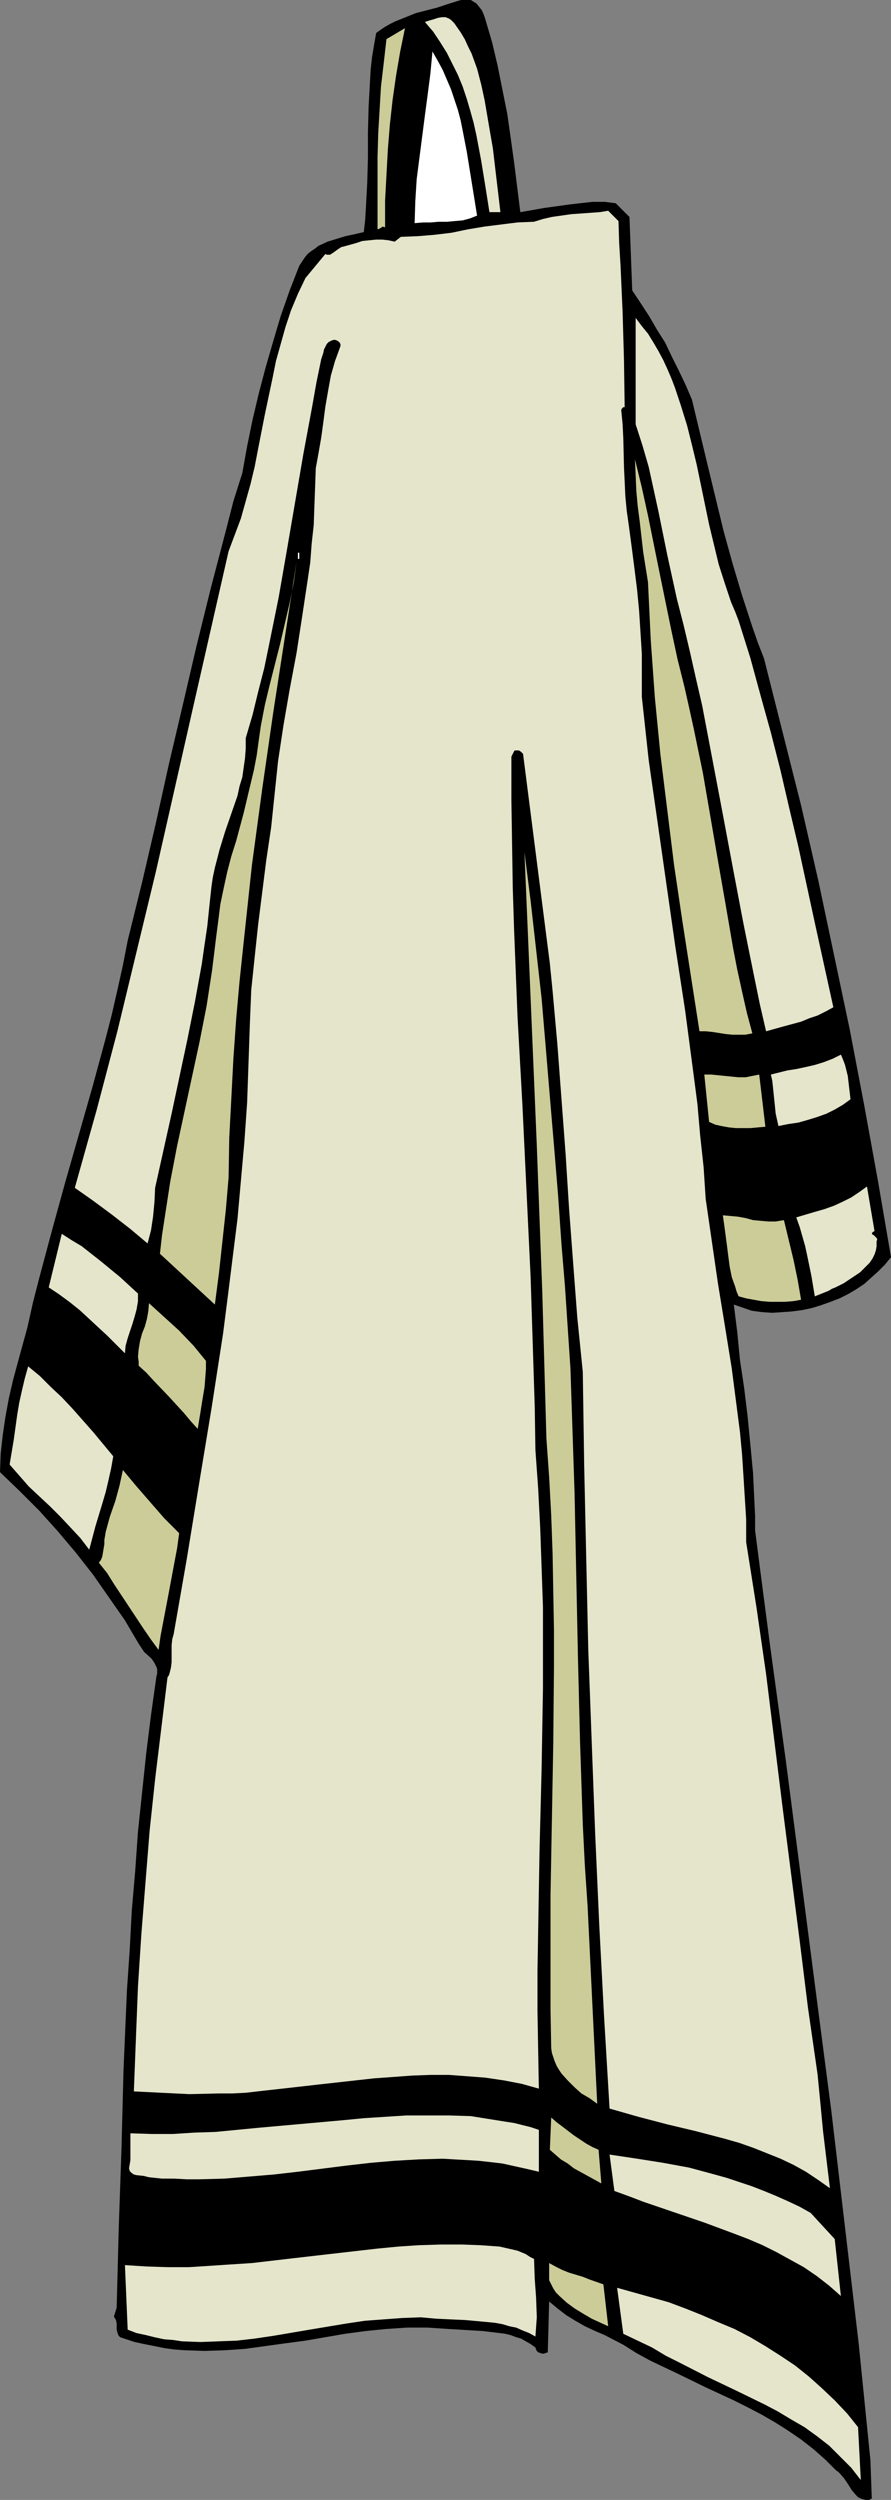<?xml version="1.0" encoding="UTF-8" standalone="no"?>
<svg
   version="1.0"
   width="55.494mm"
   height="155.668mm"
   id="svg24"
   sodipodi:docname="Bathrobe - Hanging.wmf"
   xmlns:inkscape="http://www.inkscape.org/namespaces/inkscape"
   xmlns:sodipodi="http://sodipodi.sourceforge.net/DTD/sodipodi-0.dtd"
   xmlns="http://www.w3.org/2000/svg"
   xmlns:svg="http://www.w3.org/2000/svg">
  <rect width="100%" height="100%" fill="#808080" stroke="none"/>
  <sodipodi:namedview
     id="namedview24"
     pagecolor="#ffffff"
     bordercolor="#000000"
     borderopacity="0.25"
     inkscape:showpageshadow="2"
     inkscape:pageopacity="0.0"
     inkscape:pagecheckerboard="0"
     inkscape:deskcolor="#d1d1d1"
     inkscape:document-units="mm" />
  <defs
     id="defs1">
    <pattern
       id="WMFhbasepattern"
       patternUnits="userSpaceOnUse"
       width="6"
       height="6"
       x="0"
       y="0" />
  </defs>
  <path
     style="fill:#000000;fill-opacity:1;fill-rule:evenodd;stroke:none"
     d="m 114.243,4.525 1.616,5.494 1.293,5.494 1.131,5.656 1.131,5.656 0.808,5.656 0.808,5.817 1.454,11.635 2.747,-0.485 2.747,-0.485 5.817,-0.808 2.747,-0.323 2.909,-0.323 h 2.909 l 2.585,0.323 3.232,3.232 0.646,17.29 1.939,2.909 2.101,3.232 1.777,3.07 1.939,3.07 1.616,3.393 1.616,3.232 1.616,3.393 1.454,3.393 3.717,15.513 3.717,15.351 2.101,7.595 2.262,7.595 2.424,7.433 1.293,3.717 1.454,3.717 4.363,17.29 4.363,17.29 4.04,17.613 3.717,17.613 3.717,17.613 3.393,17.775 3.232,17.775 3.07,17.937 -1.454,1.778 -1.616,1.616 -1.616,1.454 -1.616,1.454 -1.939,1.293 -1.939,1.131 -1.939,0.97 -2.101,0.808 -2.262,0.808 -2.101,0.646 -2.262,0.485 -2.424,0.323 -2.262,0.162 -2.424,0.162 -2.424,-0.162 -2.424,-0.323 -4.201,-1.454 0.808,6.464 0.646,6.625 0.97,6.464 0.808,6.625 0.646,6.625 0.646,6.787 0.323,6.787 0.162,3.393 v 3.393 l 1.777,13.735 1.777,13.574 3.717,27.147 7.11,54.779 3.555,27.309 3.232,27.47 3.232,27.47 2.747,27.309 0.323,9.049 -0.646,0.323 h -0.808 l -0.646,-0.162 -0.485,-0.162 -0.646,-0.323 -0.485,-0.485 -0.97,-1.131 -0.808,-1.293 -0.97,-1.454 -0.97,-1.131 -0.485,-0.485 -0.485,-0.323 -2.585,-2.585 -2.747,-2.424 -2.909,-2.262 -3.07,-2.101 -3.07,-1.939 -3.07,-1.778 -3.393,-1.778 -3.232,-1.616 -6.625,-3.07 -6.625,-3.232 -6.464,-3.07 -3.232,-1.778 -3.07,-1.939 -4.363,-2.262 -2.262,-0.97 -2.424,-1.131 -2.262,-1.293 -2.101,-1.293 -2.101,-1.616 -1.939,-1.616 -0.323,11.958 -0.485,0.162 -0.485,0.162 h -0.323 l -0.485,-0.162 -0.485,-0.162 -0.323,-0.323 -0.162,-0.323 -0.162,-0.485 -1.131,-0.808 -1.131,-0.646 -1.131,-0.646 -1.131,-0.323 -1.293,-0.485 -1.293,-0.323 -2.585,-0.323 -2.747,-0.323 -2.747,-0.162 -2.585,-0.162 -2.747,-0.162 -2.424,-0.162 -2.424,-0.162 h -4.848 l -4.848,0.323 -4.848,0.485 -4.848,0.646 -4.686,0.808 -4.686,0.808 -2.424,0.323 -2.424,0.323 -4.686,0.646 -4.686,0.646 -4.686,0.323 -4.848,0.162 -4.686,-0.162 -2.262,-0.162 -2.424,-0.323 -2.424,-0.485 -2.424,-0.485 -2.262,-0.485 -2.424,-0.808 -0.485,-0.162 -0.485,-0.162 -0.323,-0.323 -0.162,-0.323 -0.162,-0.485 -0.162,-0.646 v -0.808 -0.646 l -0.162,-0.808 -0.485,-0.808 0.646,-2.101 0.485,-18.583 0.323,-9.372 0.323,-9.372 0.485,-18.745 0.808,-18.745 0.646,-9.372 0.485,-9.211 0.808,-9.372 0.646,-9.211 0.97,-9.211 0.97,-9.211 1.131,-9.049 1.293,-9.211 0.162,-0.485 v -0.646 -0.485 l -0.162,-0.485 -0.485,-0.97 -0.646,-0.97 -1.777,-1.616 -0.646,-0.97 -0.646,-0.97 -3.232,-5.494 -3.717,-5.333 -3.717,-5.333 -4.04,-5.171 -4.363,-5.171 L 9.211,355.5 4.686,350.976 0,346.451 l 0.162,-4.363 0.485,-4.363 0.646,-4.363 0.808,-4.363 0.97,-4.201 1.131,-4.201 2.262,-8.241 1.293,-5.817 1.454,-5.656 3.07,-11.473 3.07,-11.15 3.232,-11.311 3.232,-11.311 3.07,-11.311 1.454,-5.656 1.293,-5.656 1.293,-5.817 1.131,-5.817 3.393,-13.735 3.232,-13.897 3.07,-13.897 3.232,-13.735 3.232,-13.897 3.393,-13.735 3.555,-13.574 1.777,-6.948 2.101,-6.625 1.131,-6.302 1.293,-6.302 1.454,-6.14 1.616,-6.14 1.777,-6.14 1.777,-5.979 2.101,-5.979 2.262,-5.817 0.646,-0.97 0.646,-0.97 0.646,-0.808 0.808,-0.646 0.97,-0.646 0.808,-0.646 2.101,-0.97 2.101,-0.646 2.101,-0.646 2.262,-0.485 2.101,-0.485 0.323,-2.909 0.162,-2.747 0.323,-5.979 0.162,-5.817 v -5.979 l 0.162,-6.14 0.323,-5.817 0.162,-2.909 0.323,-2.909 0.485,-2.909 0.485,-2.747 1.131,-0.808 0.97,-0.646 1.131,-0.646 1.293,-0.646 2.424,-0.97 2.424,-0.97 5.009,-1.293 2.424,-0.808 2.585,-0.808 L 108.588,0 h 0.646 0.646 0.485 0.485 l 0.485,0.323 0.808,0.485 0.646,0.808 0.646,0.808 0.485,1.131 z"
     id="path1" />
  <path
     style="fill:#e5e5cc;fill-opacity:1;fill-rule:evenodd;stroke:none"
     d="m 116.021,34.904 1.777,15.028 h -2.585 l -0.97,-6.14 -0.97,-5.979 -1.131,-5.979 -0.646,-2.909 -0.808,-2.909 -0.808,-2.747 -0.97,-2.909 -1.131,-2.747 -1.293,-2.585 -1.293,-2.585 -1.616,-2.585 -1.616,-2.424 -1.939,-2.262 0.97,-0.323 1.131,-0.323 0.97,-0.323 0.97,-0.162 h 0.808 l 0.808,0.323 0.485,0.323 0.323,0.323 0.485,0.485 0.323,0.485 1.131,1.616 0.97,1.616 0.808,1.778 0.808,1.616 0.646,1.778 0.646,1.778 0.97,3.717 0.808,3.717 1.293,7.595 z"
     id="path2" />
  <path
     style="fill:#cccc99;fill-opacity:1;fill-rule:evenodd;stroke:none"
     d="m 90.651,53.487 -0.646,-0.162 -0.323,0.323 h -0.162 l -0.162,0.162 -0.485,0.162 v -5.656 -5.656 -5.656 l 0.162,-5.656 0.323,-5.494 0.323,-5.494 0.646,-5.494 0.646,-5.656 4.363,-2.585 -1.131,5.494 -0.97,5.656 -0.808,5.656 -0.646,5.817 -0.485,5.979 -0.323,5.979 -0.323,5.979 z"
     id="path3" />
  <path
     style="fill:#ffffff;fill-opacity:1;fill-rule:evenodd;stroke:none"
     d="m 112.304,50.74 -1.616,0.646 -1.777,0.485 -1.939,0.162 -1.777,0.162 h -1.939 l -1.939,0.162 h -1.777 l -1.939,0.162 0.162,-5.171 0.323,-5.171 0.646,-5.009 0.646,-5.009 0.646,-5.009 0.646,-4.848 0.646,-5.009 0.485,-5.171 1.293,2.262 1.131,2.101 0.97,2.262 0.97,2.262 0.808,2.424 0.808,2.424 0.646,2.424 0.485,2.424 0.97,5.009 0.808,5.009 0.808,5.009 z"
     id="path4" />
  <path
     style="fill:#e5e5cc;fill-opacity:1;fill-rule:evenodd;stroke:none"
     d="m 145.592,52.032 0.162,5.171 0.323,5.333 0.485,10.988 0.323,11.15 0.162,11.15 h -0.323 l -0.162,0.162 -0.162,0.162 -0.162,0.323 0.323,3.393 0.162,3.232 0.162,6.787 0.323,6.948 0.323,3.393 0.485,3.393 0.646,4.848 0.646,5.009 0.646,5.171 0.485,5.009 0.323,5.009 0.323,5.171 v 5.009 5.171 l 0.808,7.433 0.808,7.433 2.101,14.705 2.101,14.705 2.101,14.705 2.262,14.705 1.939,14.705 0.97,7.433 0.646,7.433 0.808,7.433 0.485,7.433 1.454,10.019 1.454,10.019 1.616,9.857 1.616,10.019 1.293,10.019 0.646,5.009 0.485,5.171 0.323,5.009 0.323,5.171 0.323,5.171 v 5.333 l 2.424,15.351 2.262,15.674 1.939,15.674 1.939,15.674 4.04,31.51 1.939,15.674 2.262,15.674 0.646,6.625 0.646,6.787 1.616,13.412 -2.747,-1.939 -2.909,-1.939 -2.909,-1.616 -3.07,-1.454 -3.232,-1.293 -3.232,-1.293 -3.232,-1.131 -3.393,-0.97 -6.787,-1.778 -6.787,-1.616 -6.787,-1.778 -3.393,-0.97 -3.393,-0.97 -1.293,-21.653 -1.131,-21.492 -0.97,-21.653 -0.808,-21.492 -0.808,-21.653 -0.485,-21.653 -0.485,-21.976 -0.323,-21.815 -1.293,-12.766 -0.97,-12.766 -0.97,-12.927 -0.808,-12.766 -0.97,-12.927 -0.97,-12.927 -1.131,-12.604 -0.646,-6.464 -0.808,-6.302 -5.494,-42.983 -0.485,-0.485 -0.485,-0.323 h -0.646 -0.323 l -0.162,0.162 -0.646,1.293 v 10.18 l 0.162,10.342 0.162,10.342 0.323,10.18 0.808,20.36 1.131,20.36 0.485,10.18 0.485,10.18 0.97,20.36 0.646,20.36 0.323,10.18 0.162,10.18 0.646,9.049 0.485,9.372 0.323,9.211 0.323,9.372 v 9.534 9.534 l -0.323,19.068 -0.485,19.068 -0.323,18.906 -0.162,9.534 v 9.211 l 0.162,9.372 0.162,9.049 -4.04,-1.131 -4.201,-0.808 -4.363,-0.646 -4.201,-0.323 -4.363,-0.323 h -4.363 l -4.363,0.162 -4.363,0.323 -4.524,0.323 -4.363,0.485 -8.726,0.97 -8.564,0.97 -4.363,0.485 -4.201,0.485 -3.232,0.162 h -3.232 l -6.787,0.162 -6.625,-0.323 -3.232,-0.162 -3.232,-0.162 0.485,-12.443 0.485,-12.281 0.808,-12.443 0.97,-12.119 0.97,-12.119 1.293,-12.119 1.454,-11.958 1.454,-11.958 0.323,-0.485 0.162,-0.485 0.323,-1.293 0.162,-1.293 v -1.293 -2.747 l 0.162,-1.454 0.323,-1.131 3.07,-17.613 2.909,-17.775 2.909,-17.613 2.747,-17.775 1.131,-8.888 1.131,-9.049 1.131,-9.049 0.808,-9.049 0.808,-9.049 0.646,-9.211 0.323,-9.211 0.323,-9.372 0.323,-7.918 0.808,-7.756 0.808,-7.595 1.939,-15.351 1.131,-7.595 0.808,-7.756 0.808,-7.756 1.293,-8.564 1.454,-8.403 1.616,-8.564 1.293,-8.403 1.293,-8.564 0.646,-4.363 0.323,-4.363 0.485,-4.363 0.162,-4.525 0.162,-4.363 0.162,-4.525 0.646,-3.555 0.646,-3.717 0.485,-3.555 0.485,-3.717 0.646,-3.717 0.646,-3.555 0.97,-3.393 0.646,-1.778 0.646,-1.778 V 81.28 80.957 l -0.323,-0.485 -0.485,-0.323 -0.485,-0.162 h -0.323 l -0.485,0.162 -0.646,0.323 -0.485,0.485 -0.323,0.646 -0.323,0.646 -0.162,0.808 -0.485,1.454 -1.131,5.494 -0.97,5.494 -2.101,11.311 -1.939,11.311 -1.939,11.311 -1.939,11.15 -2.262,11.15 -1.131,5.494 -1.454,5.656 -1.293,5.332 -1.616,5.494 v 2.424 l -0.162,2.262 -0.323,2.262 -0.323,2.262 -0.646,2.101 -0.485,2.262 -1.454,4.201 -1.454,4.201 -1.293,4.201 -1.131,4.363 -0.485,2.262 -0.323,2.262 -0.485,4.525 -0.485,4.686 -0.646,4.363 -0.646,4.525 -1.616,8.888 -1.777,8.888 -3.717,17.452 -3.878,17.452 -0.162,3.393 -0.323,3.393 -0.485,3.232 -0.808,3.07 -4.04,-3.393 -4.363,-3.393 -4.363,-3.232 -4.363,-3.07 2.585,-9.211 2.585,-9.211 2.424,-9.211 2.424,-9.211 4.524,-18.745 4.524,-18.745 8.564,-37.812 8.564,-37.651 1.454,-3.878 1.454,-3.878 1.131,-4.04 1.131,-4.04 0.97,-4.04 0.808,-4.201 1.616,-8.241 1.777,-8.403 0.808,-4.04 1.131,-4.04 1.131,-4.04 1.293,-3.878 1.616,-3.878 1.777,-3.717 4.686,-5.656 0.323,0.162 h 0.323 0.485 l 0.485,-0.323 0.485,-0.323 0.646,-0.485 0.485,-0.323 0.485,-0.323 0.646,-0.162 2.909,-0.808 1.454,-0.485 1.616,-0.162 1.616,-0.162 h 1.454 l 1.454,0.162 1.454,0.323 1.454,-1.131 4.04,-0.162 3.878,-0.323 4.04,-0.485 3.878,-0.808 3.878,-0.646 3.878,-0.485 3.878,-0.485 3.878,-0.162 2.101,-0.646 2.101,-0.485 2.262,-0.323 2.262,-0.323 4.524,-0.323 2.262,-0.162 1.939,-0.323 z"
     id="path5" />
  <path
     style="fill:#e5e5cc;fill-opacity:1;fill-rule:evenodd;stroke:none"
     d="m 173.87,146.078 2.747,8.726 2.424,8.888 2.424,8.726 2.262,8.888 2.101,9.049 2.101,8.888 3.878,17.937 4.363,19.876 -1.777,0.97 -1.939,0.97 -1.939,0.646 -1.939,0.808 -4.201,1.131 -4.04,1.131 -1.454,-6.302 -1.293,-6.302 -2.585,-12.766 -2.424,-12.766 -2.424,-12.927 -2.424,-12.766 -2.424,-12.766 -1.454,-6.302 -1.454,-6.464 -1.454,-6.14 -1.616,-6.302 -1.131,-5.171 -1.131,-5.171 -2.101,-10.342 -1.131,-5.171 -1.131,-5.171 -1.454,-5.009 -1.616,-5.009 V 74.817 l 1.454,1.939 1.454,1.778 1.293,2.101 1.131,1.939 1.131,2.101 0.97,2.101 0.97,2.262 0.808,2.101 1.454,4.363 1.454,4.686 1.131,4.525 1.131,4.686 1.939,9.372 0.97,4.686 1.131,4.686 1.131,4.686 1.454,4.525 1.454,4.363 0.97,2.262 z"
     id="path6" />
  <path
     style="fill:#cccc99;fill-opacity:1;fill-rule:evenodd;stroke:none"
     d="m 161.104,161.591 1.131,5.009 1.131,5.171 2.101,10.18 1.777,10.342 1.777,10.342 1.777,10.18 1.777,10.342 0.97,5.009 1.131,5.171 1.131,5.009 1.293,4.848 -1.616,0.323 h -1.454 -1.616 l -1.616,-0.162 -3.07,-0.485 -1.616,-0.162 h -1.454 l -4.04,-26.016 -1.939,-13.089 -1.616,-13.089 -1.616,-13.089 -0.646,-6.625 -0.646,-6.625 -0.485,-6.787 -0.485,-6.787 -0.323,-6.787 -0.323,-6.787 -1.131,-7.11 -0.808,-7.11 -0.485,-3.717 -0.323,-3.555 -0.162,-3.717 -0.162,-3.717 1.616,6.625 1.454,6.625 2.747,13.574 2.747,13.412 1.454,6.787 z"
     id="path7" />
  <path
     style="fill:#ffffff;fill-opacity:1;fill-rule:evenodd;stroke:none"
     d="m 70.13,130.081 h 0.323 v 1.454 h -0.323 z"
     id="path8" />
  <path
     style="fill:#cccc99;fill-opacity:1;fill-rule:evenodd;stroke:none"
     d="m 53.809,277.129 -0.646,7.595 -1.616,14.866 -0.97,7.433 -12.927,-11.958 0.485,-4.363 0.646,-4.201 0.646,-4.201 0.646,-4.201 1.616,-8.403 1.777,-8.241 1.777,-8.241 1.777,-8.241 1.616,-8.241 0.646,-4.201 0.646,-4.201 0.97,-7.918 0.485,-3.717 0.485,-3.878 0.808,-3.878 0.808,-3.717 0.97,-3.717 1.131,-3.555 1.777,-6.625 1.616,-6.787 0.808,-3.393 0.646,-3.393 0.485,-3.555 0.485,-3.393 0.97,-5.009 1.131,-4.686 2.424,-9.534 1.131,-4.848 1.131,-4.848 0.97,-4.848 0.646,-4.848 -2.747,17.775 -2.747,17.775 -2.585,17.937 -2.424,17.937 -0.97,9.049 -0.97,9.049 -0.97,9.211 -0.808,9.049 -0.646,9.211 -0.485,9.372 -0.485,9.211 z"
     id="path9" />
  <path
     style="fill:#cccc99;fill-opacity:1;fill-rule:evenodd;stroke:none"
     d="m 132.18,292.965 0.808,9.695 0.646,9.695 0.646,9.695 0.323,9.695 0.646,19.553 0.808,39.105 0.485,19.553 0.646,19.391 0.485,9.695 0.646,9.534 2.262,46.538 -1.777,-1.293 -1.939,-1.131 -1.616,-1.454 -1.616,-1.616 -1.454,-1.616 -0.646,-0.97 -0.485,-0.808 -0.485,-1.131 -0.323,-0.97 -0.323,-0.97 -0.162,-1.131 -0.162,-9.049 v -9.049 -17.937 l 0.323,-17.775 0.323,-17.937 0.162,-17.937 v -8.888 l -0.162,-8.888 -0.162,-9.049 -0.323,-8.888 -0.485,-9.049 -0.646,-9.049 -0.97,-34.419 -1.293,-34.581 -1.454,-34.58 -1.454,-34.419 1.454,11.473 1.293,11.473 1.293,11.473 0.97,11.473 0.97,11.635 0.97,11.473 0.97,11.796 z"
     id="path10" />
  <path
     style="fill:#e5e5cc;fill-opacity:1;fill-rule:evenodd;stroke:none"
     d="m 200.209,258.707 -1.777,1.293 -1.939,1.131 -1.939,0.97 -2.262,0.808 -2.101,0.646 -2.262,0.646 -2.262,0.323 -2.424,0.485 -0.323,-1.454 -0.323,-1.454 -0.646,-6.302 -0.162,-1.454 -0.323,-1.454 1.939,-0.485 1.939,-0.485 2.101,-0.323 2.262,-0.485 2.101,-0.485 2.101,-0.646 2.101,-0.808 1.939,-0.97 0.485,1.131 0.485,1.293 0.323,1.293 0.323,1.293 0.323,2.747 z"
     id="path11" />
  <path
     style="fill:#cccc99;fill-opacity:1;fill-rule:evenodd;stroke:none"
     d="m 178.717,252.89 1.454,12.281 -1.777,0.162 -1.777,0.162 h -1.616 -1.777 l -1.616,-0.162 -1.777,-0.323 -1.454,-0.323 -1.454,-0.646 -1.131,-11.15 h 1.616 l 1.616,0.162 3.232,0.323 1.616,0.162 h 1.616 l 1.616,-0.323 z"
     id="path12" />
  <path
     style="fill:#e5e5cc;fill-opacity:1;fill-rule:evenodd;stroke:none"
     d="m 205.864,289.733 -0.323,0.162 -0.162,0.162 -0.162,0.162 0.162,0.323 0.323,0.162 0.323,0.323 0.323,0.323 0.162,0.323 -0.162,0.485 v 1.131 l -0.162,0.97 -0.323,0.97 -0.485,0.97 -0.646,0.97 -0.808,0.808 -0.646,0.646 -0.808,0.808 -1.939,1.293 -1.939,1.293 -0.97,0.485 -0.97,0.485 -0.808,0.323 -0.808,0.485 -3.232,1.293 -0.808,-4.848 -0.97,-4.686 -0.485,-2.262 -0.646,-2.262 -0.646,-2.262 -0.808,-2.262 4.363,-1.293 2.262,-0.646 2.262,-0.808 2.101,-0.97 1.939,-0.97 1.939,-1.293 1.777,-1.293 z"
     id="path13" />
  <path
     style="fill:#cccc99;fill-opacity:1;fill-rule:evenodd;stroke:none"
     d="m 184.535,287.147 2.262,9.372 0.97,4.686 0.808,4.686 -1.777,0.323 -1.939,0.162 h -1.777 -1.939 l -1.939,-0.162 -1.777,-0.323 -1.777,-0.323 -1.777,-0.485 -0.485,-1.131 -0.323,-1.131 -0.808,-2.262 -0.485,-2.424 -0.323,-2.424 -0.323,-2.585 -0.323,-2.424 -0.323,-2.424 -0.323,-2.262 1.777,0.162 1.777,0.162 1.777,0.323 1.777,0.485 1.777,0.162 1.777,0.162 h 1.777 l 0.97,-0.162 z"
     id="path14" />
  <path
     style="fill:#e5e5cc;fill-opacity:1;fill-rule:evenodd;stroke:none"
     d="m 32.479,304.438 v 0.97 0.808 l -0.323,1.939 -0.485,1.778 -0.485,1.616 -1.131,3.393 -0.485,1.778 -0.162,1.778 -2.101,-2.101 -2.101,-2.101 -2.101,-1.939 -2.262,-2.101 -2.101,-1.939 -2.424,-1.939 -2.424,-1.778 -2.424,-1.616 3.07,-12.604 2.262,1.454 2.424,1.454 2.262,1.778 2.262,1.778 4.524,3.717 z"
     id="path15" />
  <path
     style="fill:#cccc99;fill-opacity:1;fill-rule:evenodd;stroke:none"
     d="m 48.477,320.274 v 1.939 l -0.162,2.101 -0.162,2.101 -0.323,1.939 -0.323,1.939 -0.323,2.101 -0.646,3.878 -1.616,-1.778 -1.616,-1.939 -3.555,-3.878 -3.555,-3.717 -1.777,-1.939 -1.777,-1.616 v -0.97 l -0.162,-1.131 0.162,-1.778 0.323,-1.939 0.485,-1.778 0.646,-1.616 0.485,-1.778 0.323,-1.778 0.162,-1.939 1.777,1.616 1.777,1.616 3.555,3.232 3.393,3.555 1.454,1.778 z"
     id="path16" />
  <path
     style="fill:#e5e5cc;fill-opacity:1;fill-rule:evenodd;stroke:none"
     d="m 26.662,342.735 -0.485,2.747 -0.646,2.909 -0.646,2.747 -0.808,2.747 -1.616,5.333 -1.454,5.494 -2.101,-2.747 -2.262,-2.424 -2.424,-2.585 -2.424,-2.424 -5.009,-4.686 -2.262,-2.585 -2.262,-2.585 0.97,-5.817 0.808,-5.817 0.485,-2.909 0.646,-2.909 0.646,-2.747 0.808,-2.909 2.747,2.262 2.585,2.585 2.585,2.424 2.585,2.747 4.848,5.494 z"
     id="path17" />
  <path
     style="fill:#cccc99;fill-opacity:1;fill-rule:evenodd;stroke:none"
     d="m 42.175,360.833 -0.485,3.555 -0.646,3.393 -1.293,6.948 -0.646,3.393 -0.646,3.393 -0.646,3.393 -0.485,3.393 -1.777,-2.424 -1.777,-2.585 -6.948,-10.503 -1.616,-2.585 -1.939,-2.424 0.485,-0.646 0.323,-0.808 0.162,-0.97 0.162,-0.97 0.162,-0.97 v -0.97 l 0.323,-1.939 0.97,-3.555 1.293,-3.717 0.97,-3.555 0.808,-3.717 3.232,3.878 3.232,3.717 3.232,3.717 z"
     id="path18" />
  <path
     style="fill:#e5e5cc;fill-opacity:1;fill-rule:evenodd;stroke:none"
     d="m 126.847,501.256 v 9.857 l -2.747,-0.646 -2.909,-0.646 -2.909,-0.646 -2.747,-0.323 -2.909,-0.323 -2.747,-0.162 -2.909,-0.162 -2.747,-0.162 -5.656,0.162 -5.656,0.323 -5.656,0.485 -5.656,0.646 -11.473,1.454 -5.656,0.646 -5.817,0.485 -5.817,0.485 -5.817,0.162 h -3.07 l -2.909,-0.162 h -2.909 l -3.07,-0.323 -1.293,-0.323 -1.616,-0.162 -0.646,-0.162 -0.485,-0.323 -0.485,-0.485 -0.162,-0.646 0.323,-1.939 v -2.101 -4.201 l 5.009,0.162 h 5.009 l 5.009,-0.323 5.009,-0.162 10.019,-0.97 19.875,-1.778 5.009,-0.485 5.009,-0.323 5.009,-0.323 h 5.009 5.009 l 5.171,0.162 4.04,0.646 4.04,0.646 2.101,0.323 1.939,0.485 1.939,0.485 z"
     id="path19" />
  <path
     style="fill:#cccc99;fill-opacity:1;fill-rule:evenodd;stroke:none"
     d="m 140.906,505.942 0.646,7.918 -3.232,-1.778 -3.232,-1.778 -1.454,-1.131 -1.616,-0.97 -1.293,-1.131 -1.293,-1.131 0.323,-7.595 1.293,1.131 1.293,0.97 2.747,2.101 1.454,0.97 1.454,0.97 1.454,0.808 z"
     id="path20" />
  <path
     style="fill:#e5e5cc;fill-opacity:1;fill-rule:evenodd;stroke:none"
     d="m 190.837,520.808 5.656,6.14 1.454,13.412 -2.747,-2.424 -2.909,-2.262 -3.07,-2.101 -3.232,-1.778 -3.232,-1.778 -3.232,-1.616 -3.393,-1.454 -3.393,-1.293 -6.948,-2.585 -7.11,-2.424 -7.11,-2.424 -3.393,-1.293 -3.555,-1.293 -1.131,-8.564 6.464,0.97 6.14,0.97 6.14,1.131 5.979,1.616 2.909,0.808 2.909,0.97 2.909,0.97 2.909,1.131 2.747,1.131 2.909,1.293 2.747,1.293 z"
     id="path21" />
  <path
     style="fill:#e5e5cc;fill-opacity:1;fill-rule:evenodd;stroke:none"
     d="m 125.716,531.635 0.162,4.686 0.323,4.525 0.162,4.525 -0.162,2.262 -0.162,2.262 -1.454,-0.808 -1.616,-0.646 -1.454,-0.646 -1.616,-0.323 -1.616,-0.485 -1.777,-0.323 -3.393,-0.323 -3.555,-0.323 -3.555,-0.162 -3.393,-0.162 -3.555,-0.323 -4.363,0.162 -4.363,0.323 -4.363,0.323 -4.363,0.646 -8.726,1.454 -8.564,1.454 -4.363,0.646 -4.201,0.485 -4.363,0.162 -4.201,0.162 -4.363,-0.162 -2.101,-0.323 -2.101,-0.162 -2.262,-0.485 -1.939,-0.485 -2.262,-0.485 -2.101,-0.808 -0.646,-15.19 5.171,0.323 5.009,0.162 h 4.848 l 5.009,-0.323 4.848,-0.323 5.009,-0.323 9.695,-1.131 9.857,-1.131 9.857,-1.131 5.009,-0.485 4.848,-0.323 5.171,-0.162 h 5.009 l 4.363,0.162 2.262,0.162 2.262,0.162 2.101,0.485 2.101,0.485 1.939,0.808 0.97,0.646 z"
     id="path22" />
  <path
     style="fill:#cccc99;fill-opacity:1;fill-rule:evenodd;stroke:none"
     d="m 142.037,537.614 1.131,9.857 -1.777,-0.808 -2.101,-0.97 -1.939,-1.131 -2.101,-1.293 -1.777,-1.293 -1.777,-1.616 -0.808,-0.808 -0.646,-0.97 -0.485,-0.97 -0.485,-0.97 v -4.04 l 1.454,0.808 1.616,0.808 1.616,0.646 1.616,0.485 1.616,0.485 1.616,0.646 z"
     id="path23" />
  <path
     style="fill:#e5e5cc;fill-opacity:1;fill-rule:evenodd;stroke:none"
     d="m 201.986,571.225 0.646,12.443 -1.131,-1.454 -1.131,-1.454 -2.585,-2.585 -2.585,-2.585 -2.909,-2.262 -2.909,-2.101 -3.07,-1.778 -3.232,-1.939 -3.07,-1.616 -6.625,-3.232 -6.787,-3.232 -6.625,-3.393 -3.232,-1.616 -3.232,-1.939 -6.787,-3.232 -1.454,-10.827 4.04,1.131 4.04,1.131 4.04,1.131 3.878,1.454 4.04,1.616 3.717,1.616 3.878,1.616 3.717,1.939 3.555,2.101 3.555,2.262 3.393,2.262 3.232,2.585 3.07,2.747 3.07,2.909 2.909,3.07 z"
     id="path24" />
</svg>

